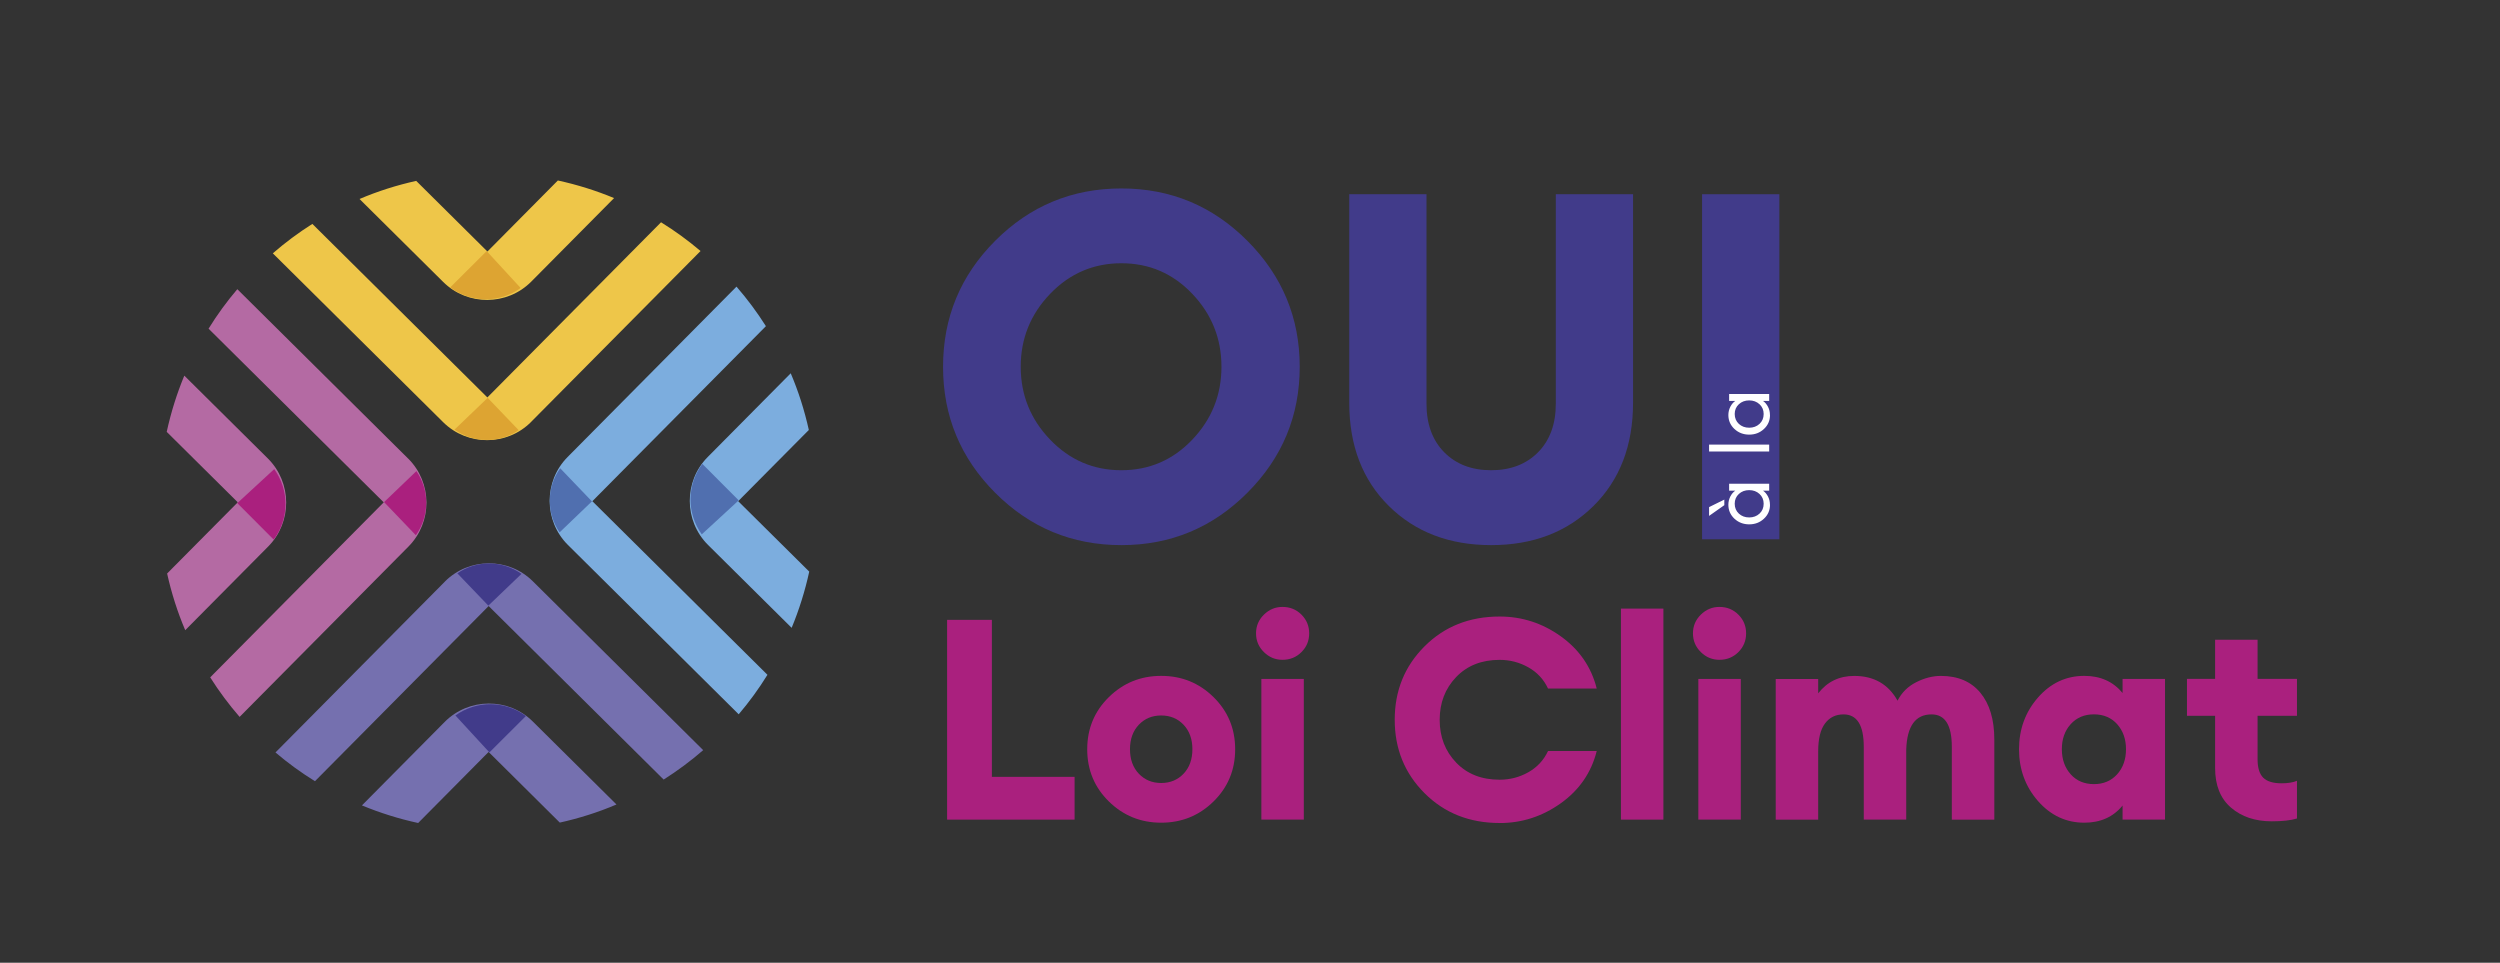 <?xml version="1.0" encoding="UTF-8"?>
<svg id="Calque_1" xmlns="http://www.w3.org/2000/svg" version="1.1" viewBox="0 0 488.7 188.19">
  <rect x="0" y="0" width="488.7" height="188.19" fill="#333333" stroke="none"/>
  <!-- Generator: Adobe Illustrator 29.0.0, SVG Export Plug-In . SVG Version: 2.1.0 Build 186)  -->
  <defs>
    <style>
      .st0 {
        fill: #aa207e;
      }

      .st1 {
        fill: #7570af;
      }

      .st2 {
        fill: #dda432;
      }

      .st3 {
        fill: #7cadde;
      }

      .st4 {
        fill: #b46aa3;
      }

      .st5 {
        fill: #fff;
      }

      .st6 {
        fill: #413b8a;
      }

      .st7 {
        fill: #eec649;
      }

      .st8 {
        fill: #506faf;
      }
    </style>
  </defs>
  <g>
    <path class="st4" d="M79.76,89.62l-33.37-33.09c-2.06,2.42-3.94,5-5.62,7.72l34.24,33.95-33.92,34.21c1.72,2.72,3.64,5.3,5.75,7.73l33.01-33.3c4.71-4.75,4.68-12.5-.07-17.21Z"/>
    <path class="st4" d="M52.36,89.62l-16.33-16.19c-1.46,3.52-2.61,7.19-3.44,10.99l13.89,13.77-13.81,13.92c.85,3.83,2.03,7.54,3.54,11.08l16.22-16.36c4.71-4.75,4.68-12.5-.07-17.21Z"/>
    <path class="st3" d="M115.8,97.97l33.92-34.21c-1.72-2.72-3.64-5.3-5.75-7.73l-33.01,33.3c-4.71,4.75-4.68,12.5.07,17.21l33.37,33.09c2.06-2.42,3.94-5,5.62-7.72l-34.24-33.95Z"/>
    <path class="st3" d="M144.3,97.97l13.81-13.92c-.85-3.83-2.03-7.54-3.54-11.08l-16.22,16.36c-4.71,4.75-4.68,12.5.07,17.21l16.33,16.19c1.46-3.52,2.61-7.19,3.44-10.99l-13.89-13.77Z"/>
    <path class="st1" d="M86.94,113.72l-33.09,33.37c2.42,2.06,5,3.94,7.72,5.62l33.95-34.24,34.21,33.92c2.72-1.72,5.3-3.64,7.73-5.75l-33.3-33.01c-4.75-4.71-12.5-4.68-17.21.07Z"/>
    <path class="st1" d="M86.94,141.11l-16.19,16.33c3.52,1.46,7.19,2.61,10.99,3.44l13.77-13.89,13.92,13.81c3.83-.85,7.54-2.03,11.08-3.54l-16.36-16.22c-4.75-4.71-12.5-4.68-17.21.07Z"/>
    <path class="st7" d="M103.85,82.44l33.09-33.37c-2.43-2.06-5-3.94-7.72-5.62l-33.95,34.24-34.21-33.92c-2.72,1.72-5.3,3.64-7.73,5.75l33.3,33.01c4.75,4.71,12.5,4.68,17.21-.07Z"/>
    <path class="st7" d="M103.85,55.05l16.19-16.33c-3.52-1.46-7.19-2.61-10.99-3.44l-13.77,13.89-13.92-13.81c-3.83.85-7.54,2.03-11.08,3.54l16.36,16.22c4.75,4.71,12.5,4.68,17.21-.07Z"/>
    <path class="st2" d="M88.85,83.98c3.71,2.65,8.76,2.71,12.54.11l-6.06-6.32-6.48,6.21Z"/>
    <path class="st2" d="M88,56.19c4.08,3.03,9.62,3.09,13.78.11l-6.65-7.22-7.13,7.11Z"/>
    <path class="st8" d="M137.29,90.68c-3.03,4.08-3.09,9.62-.11,13.78l7.22-6.65-7.11-7.13Z"/>
    <path class="st6" d="M102.8,139.97c-4.08-3.03-9.62-3.09-13.78-.11l6.65,7.22,7.13-7.11Z"/>
    <path class="st0" d="M53.5,105.48c3.03-4.08,3.09-9.62.11-13.78l-7.22,6.65,7.11,7.13Z"/>
    <path class="st8" d="M109.5,91.53c-2.65,3.71-2.71,8.76-.11,12.54l6.32-6.06-6.21-6.48Z"/>
    <path class="st6" d="M101.94,112.18c-3.71-2.65-8.76-2.71-12.54-.11l6.06,6.32,6.48-6.21Z"/>
    <path class="st0" d="M81.29,104.63c2.65-3.71,2.71-8.76.11-12.54l-6.32,6.06,6.21,6.48Z"/>
  </g>
  <g>
    <path class="st6" d="M243.86,96.3c-6.81,6.84-15.03,10.26-24.65,10.26s-17.85-3.4-24.65-10.21c-6.81-6.81-10.21-15.02-10.21-24.65s3.4-17.84,10.21-24.65c6.81-6.81,15.02-10.21,24.65-10.21s17.84,3.42,24.65,10.26c6.81,6.84,10.21,15.04,10.21,24.6s-3.4,17.77-10.21,24.6ZM205.28,85.94c3.83,3.99,8.47,5.98,13.92,5.98s10.07-1.99,13.87-5.98c3.8-3.99,5.7-8.74,5.7-14.25s-1.9-10.26-5.7-14.25c-3.8-3.99-8.42-5.98-13.87-5.98s-10.09,2-13.92,5.98c-3.83,3.99-5.75,8.74-5.75,14.25s1.92,10.26,5.75,14.25Z"/>
    <path class="st6" d="M311.49,98.91c-5.16,5.1-11.83,7.65-20,7.65s-14.84-2.55-20-7.65c-5.16-5.1-7.74-11.83-7.74-20.19v-40.76h15.1v40.95c0,3.99,1.16,7.16,3.47,9.5,2.31,2.34,5.37,3.51,9.17,3.51s6.85-1.17,9.17-3.51c2.31-2.34,3.47-5.51,3.47-9.5v-40.95h15.1v40.76c0,8.36-2.58,15.09-7.74,20.19Z"/>
    <path class="st6" d="M332.72,105.42V37.97h15.11v67.45h-15.11Z"/>
    <g>
      <path class="st5" d="M337.07,98.75l-2.98,2.1v-1.72l2.98-1.47v1.1ZM346,98.67c0,1.09-.4,2-1.19,2.73-.79.74-1.75,1.1-2.88,1.1s-2.09-.37-2.88-1.1c-.79-.74-1.19-1.65-1.19-2.73,0-.57.13-1.11.38-1.61.26-.5.58-.88.98-1.15h-1.21v-1.35h7.83v1.35h-1.21c.4.27.72.66.98,1.15.26.5.38,1.03.38,1.61ZM344.76,98.47c0-.77-.27-1.41-.81-1.91-.54-.5-1.22-.75-2.02-.75s-1.48.25-2.02.75c-.54.5-.81,1.14-.81,1.91s.27,1.43.81,1.93,1.22.75,2.02.75,1.48-.25,2.02-.75.81-1.14.81-1.93Z"/>
      <path class="st5" d="M345.84,88.26h-11.75v-1.35h11.75v1.35Z"/>
      <path class="st5" d="M346,81.13c0,1.09-.4,2-1.19,2.73-.79.74-1.75,1.1-2.88,1.1s-2.09-.37-2.88-1.1c-.79-.74-1.19-1.65-1.19-2.73,0-.57.13-1.11.38-1.61.26-.5.58-.88.98-1.15h-1.21v-1.35h7.83v1.35h-1.21c.4.27.72.66.98,1.15.26.5.38,1.03.38,1.61ZM344.76,80.93c0-.77-.27-1.41-.81-1.91-.54-.5-1.22-.75-2.02-.75s-1.48.25-2.02.75c-.54.5-.81,1.14-.81,1.91s.27,1.43.81,1.93,1.22.75,2.02.75,1.48-.25,2.02-.75.81-1.14.81-1.93Z"/>
    </g>
  </g>
  <g>
    <path class="st0" d="M185.14,160.22v-39.05h8.75v30.69h16.17v8.36h-24.92Z"/>
    <path class="st0" d="M237.22,156.67c-2.82,2.77-6.23,4.15-10.23,4.15s-7.41-1.38-10.23-4.15c-2.82-2.77-4.23-6.17-4.23-10.2s1.41-7.43,4.23-10.2c2.82-2.77,6.23-4.15,10.23-4.15s7.41,1.38,10.23,4.15c2.82,2.77,4.23,6.17,4.23,10.2s-1.41,7.43-4.23,10.2ZM222.62,151.25c1.16,1.21,2.61,1.81,4.37,1.81s3.22-.6,4.37-1.81,1.73-2.81,1.73-4.79-.58-3.58-1.73-4.79-2.61-1.81-4.37-1.81-3.22.6-4.37,1.81c-1.15,1.21-1.73,2.81-1.73,4.79s.58,3.58,1.73,4.79Z"/>
    <path class="st0" d="M250.7,128.98c-1.39,0-2.61-.5-3.63-1.51-1.03-1.01-1.54-2.23-1.54-3.66s.51-2.65,1.54-3.66c1.03-1.01,2.24-1.51,3.63-1.51,1.46,0,2.7.5,3.71,1.51,1.01,1.01,1.51,2.23,1.51,3.66s-.5,2.65-1.51,3.66c-1.01,1.01-2.25,1.51-3.71,1.51ZM246.57,160.22v-27.5h8.3v27.5h-8.3Z"/>
    <path class="st0" d="M293.16,160.88c-5.9,0-10.8-1.94-14.69-5.83-3.89-3.89-5.83-8.67-5.83-14.35s1.94-10.47,5.83-14.35c3.89-3.89,8.78-5.83,14.69-5.83,4.36,0,8.35,1.29,11.96,3.88s5.95,5.99,7.01,10.2h-9.52c-.84-1.8-2.13-3.18-3.85-4.15-1.72-.97-3.59-1.46-5.61-1.46-3.52,0-6.35,1.12-8.5,3.36-2.14,2.24-3.22,5.02-3.22,8.36s1.07,6.12,3.22,8.36c2.14,2.24,4.98,3.35,8.5,3.35,2.02,0,3.88-.49,5.61-1.46,1.72-.97,3.01-2.36,3.85-4.15h9.52c-1.06,4.22-3.4,7.62-7.01,10.2-3.61,2.58-7.6,3.88-11.96,3.88Z"/>
    <path class="st0" d="M316.86,160.22v-41.25h8.3v41.25h-8.3Z"/>
    <path class="st0" d="M336.11,128.98c-1.39,0-2.61-.5-3.63-1.51-1.03-1.01-1.54-2.23-1.54-3.66s.51-2.65,1.54-3.66c1.03-1.01,2.24-1.51,3.63-1.51,1.46,0,2.7.5,3.71,1.51,1.01,1.01,1.51,2.23,1.51,3.66s-.5,2.65-1.51,3.66c-1.01,1.01-2.25,1.51-3.71,1.51ZM331.99,160.22v-27.5h8.3v27.5h-8.3Z"/>
    <path class="st0" d="M381.54,160.22v-14.25c0-4.22-1.32-6.32-3.96-6.32-3.15,0-4.8,2.29-4.95,6.88v13.69h-8.3v-14.25c0-4.22-1.32-6.32-3.96-6.32-1.54,0-2.75.6-3.63,1.79-.88,1.19-1.32,3-1.32,5.42v13.37h-8.3v-27.5h8.3v2.81c1.76-2.27,4.11-3.41,7.04-3.41,3.85,0,6.67,1.61,8.47,4.84.81-1.58,2.02-2.78,3.63-3.6,1.61-.82,3.23-1.24,4.84-1.24,3.34,0,5.91,1.1,7.73,3.3,1.81,2.2,2.72,5.24,2.72,9.13v15.67h-8.3Z"/>
    <path class="st0" d="M407.44,160.82c-3.56,0-6.57-1.41-9.05-4.23-2.47-2.82-3.71-6.2-3.71-10.12s1.24-7.3,3.71-10.12c2.47-2.82,5.49-4.23,9.05-4.23,3.15,0,5.65,1.12,7.48,3.35v-2.75h8.3v27.5h-8.3v-2.75c-1.83,2.24-4.33,3.35-7.48,3.35ZM404.78,151.36c1.15,1.28,2.67,1.92,4.54,1.92s3.38-.64,4.54-1.92c1.15-1.28,1.73-2.92,1.73-4.9s-.58-3.61-1.73-4.9c-1.15-1.28-2.67-1.92-4.54-1.92s-3.38.64-4.54,1.92c-1.16,1.28-1.73,2.92-1.73,4.9s.58,3.61,1.73,4.9Z"/>
    <path class="st0" d="M444.07,160.55c-3.23,0-5.88-.89-7.95-2.67-2.07-1.78-3.11-4.35-3.11-7.73v-10.23h-5.5v-7.21h5.5v-7.65h8.3v7.65h7.7v7.21h-7.7v8.52c0,1.65.37,2.84,1.1,3.58.73.73,1.93,1.1,3.58,1.1,1.25,0,2.25-.16,3.02-.49v7.37c-1.21.37-2.86.55-4.95.55Z"/>
  </g>
</svg>